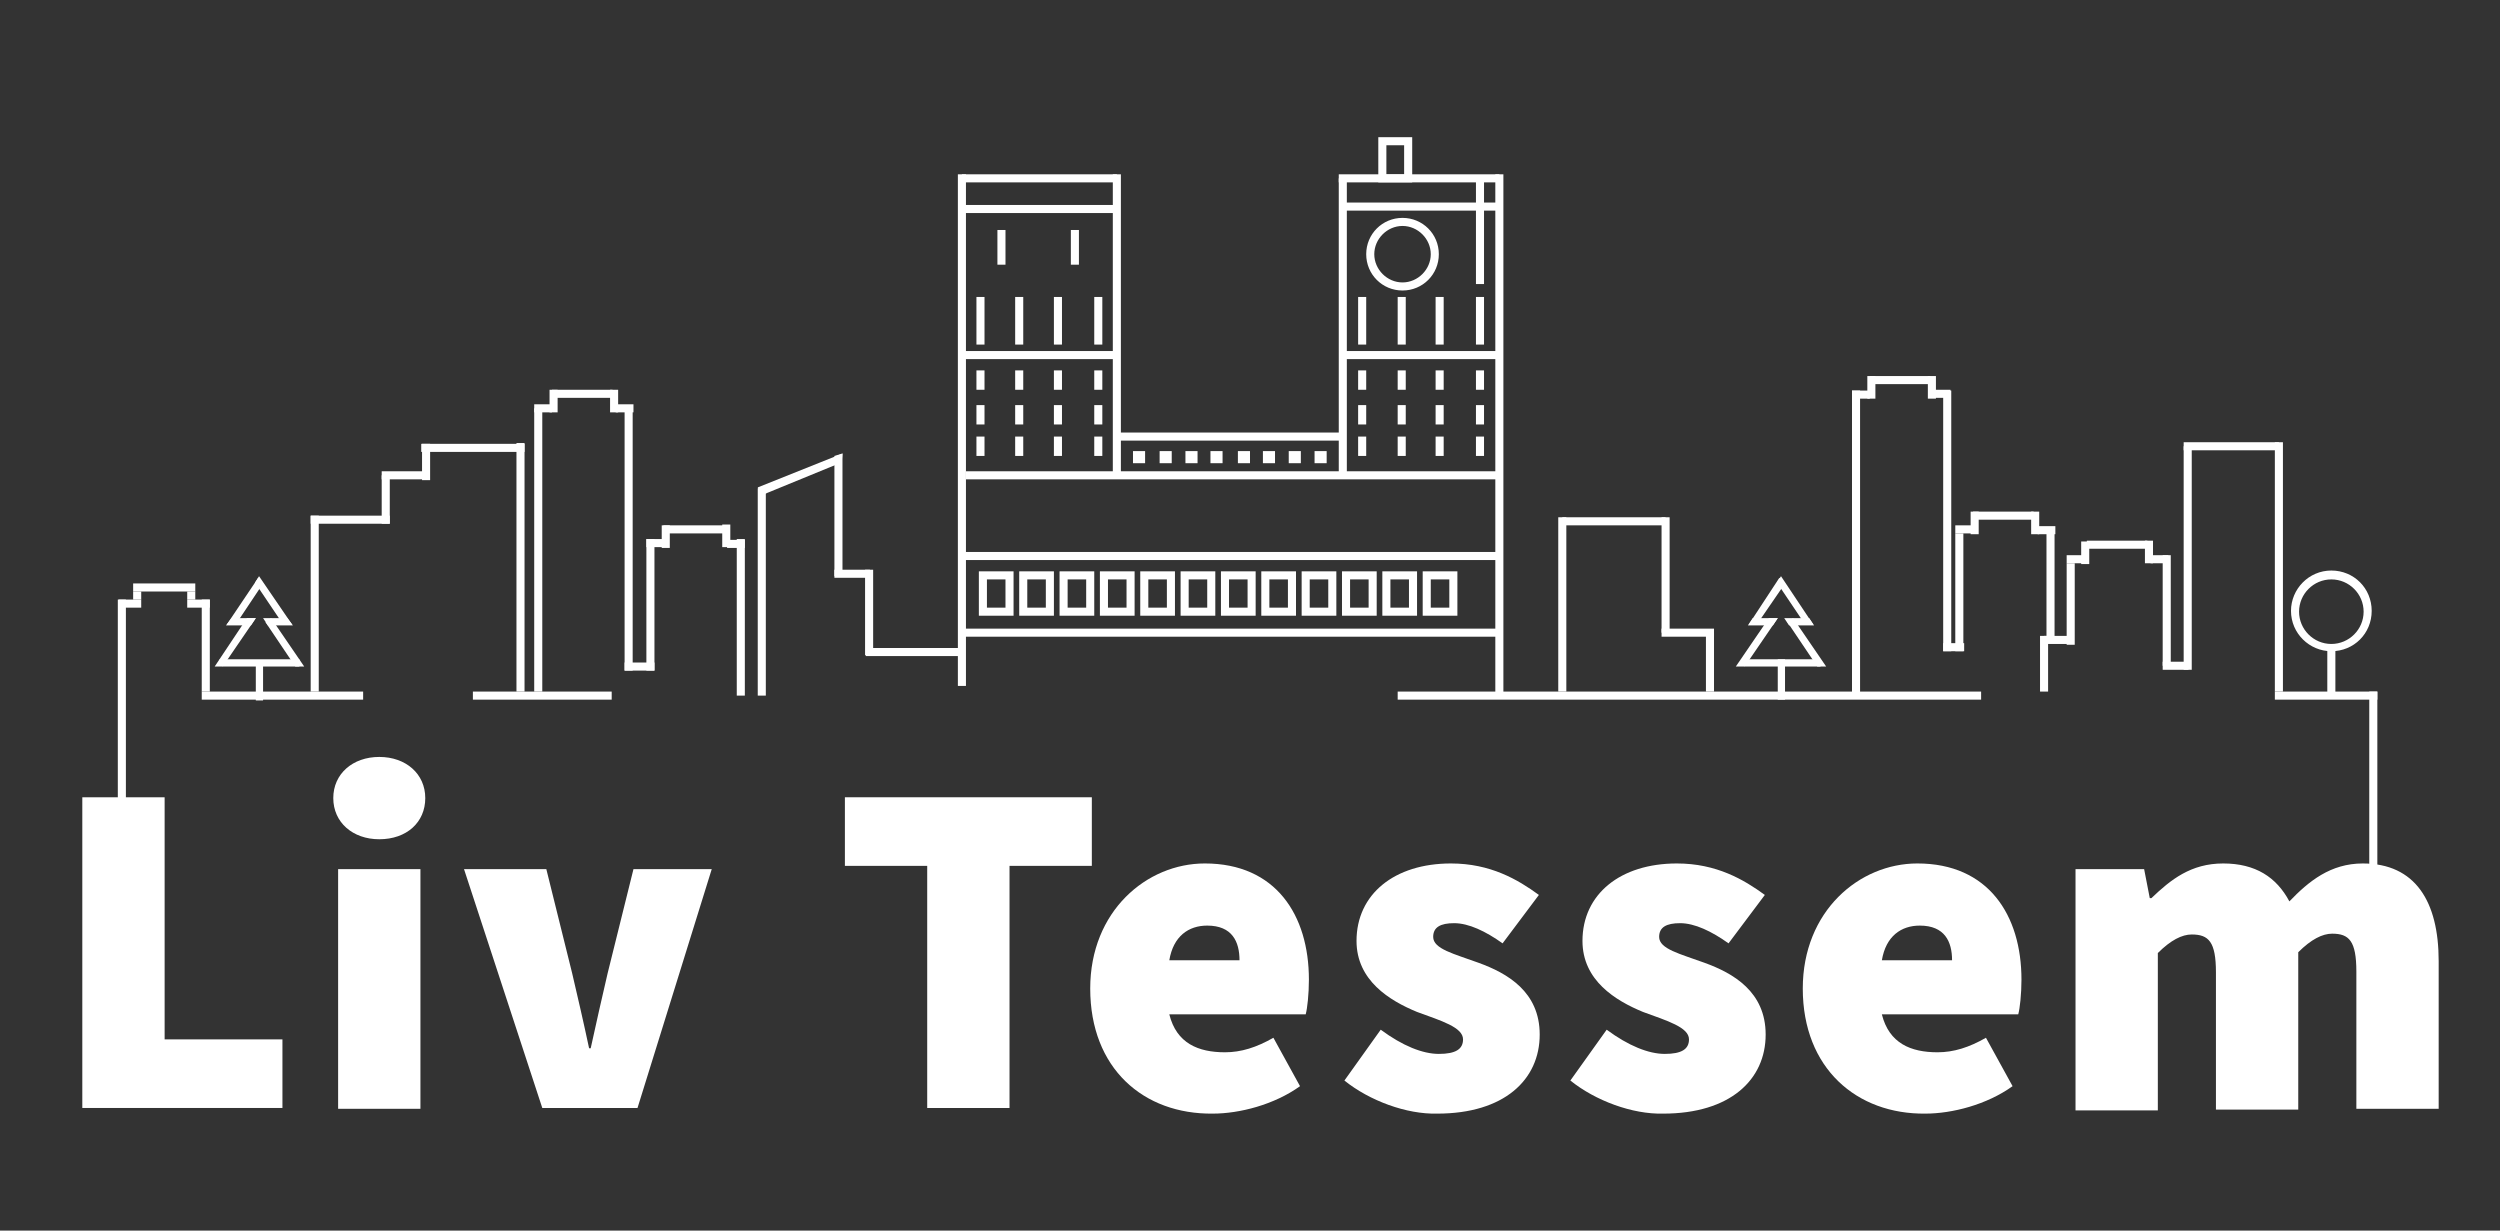 <?xml version="1.0" encoding="utf-8"?>
<!-- Generator: Adobe Illustrator 24.3.0, SVG Export Plug-In . SVG Version: 6.00 Build 0)  -->
<svg version="1.1" id="Layer_1" xmlns="http://www.w3.org/2000/svg" xmlns:xlink="http://www.w3.org/1999/xlink" x="0px" y="0px"
	 viewBox="0 0 309.8 152.5" style="enable-background:new 0 0 309.8 152.5;" xml:space="preserve">
<rect x="0" y="0" width="309.8" height="152.5" fill="#333333" stroke="none"/>
<style type="text/css">
	.st0{display:none;fill:#06090A;}
	.st1{fill:#FFFFFF;}
</style>
<rect x="-20" y="-32" class="st0" width="354" height="255"/>
<g>
	<g>
		<g>
			<g>
				<g>
					<rect x="118.7" y="21.6" class="st1" width="1" height="63.4"/>
				</g>
			</g>
		</g>
		<g>
			<g>
				<g>
					<rect x="119.4" y="25.4" class="st1" width="19.2" height="1"/>
				</g>
			</g>
		</g>
		<g>
			<g>
				<g>
					<rect x="119.2" y="21.6" class="st1" width="19.2" height="1"/>
				</g>
			</g>
		</g>
		<g>
			<g>
				<g>
					<rect x="137.9" y="21.6" class="st1" width="1" height="37.2"/>
				</g>
			</g>
		</g>
		<g>
			<g>
				<g>
					<rect x="119.4" y="43.5" class="st1" width="19" height="1"/>
				</g>
			</g>
		</g>
		<g>
			<g>
				<g>
					<rect x="119.7" y="58.4" class="st1" width="66.1" height="1"/>
				</g>
			</g>
		</g>
		<g>
			<g>
				<g>
					<rect x="119.4" y="68.4" class="st1" width="66.4" height="1"/>
				</g>
			</g>
		</g>
		<g>
			<g>
				<g>
					<rect x="119.2" y="77.9" class="st1" width="66.6" height="1"/>
				</g>
			</g>
		</g>
		<g>
			<g>
				<g>
					<rect x="165.9" y="22.1" class="st1" width="1" height="36.7"/>
				</g>
			</g>
		</g>
		<g>
			<g>
				<g>
					<rect x="166.4" y="43.5" class="st1" width="19.1" height="1"/>
				</g>
			</g>
		</g>
		<g>
			<g>
				<g>
					<rect x="166.6" y="25.1" class="st1" width="19.1" height="1"/>
				</g>
			</g>
		</g>
		<g>
			<g>
				<g>
					<rect x="165.9" y="21.6" class="st1" width="19.9" height="1"/>
				</g>
			</g>
		</g>
		<g>
			<g>
				<g>
					<rect x="185.3" y="21.6" class="st1" width="1" height="64.5"/>
				</g>
			</g>
		</g>
		<g>
			<g>
				<g>
					<rect x="123.6" y="28.5" class="st1" width="1" height="4.3"/>
				</g>
			</g>
		</g>
		<g>
			<g>
				<g>
					<rect x="121" y="36.8" class="st1" width="1" height="5.9"/>
				</g>
			</g>
		</g>
		<g>
			<g>
				<g>
					<rect x="125.8" y="36.8" class="st1" width="1" height="5.9"/>
				</g>
			</g>
		</g>
		<g>
			<g>
				<g>
					<rect x="130.6" y="36.8" class="st1" width="1" height="5.9"/>
				</g>
			</g>
		</g>
		<g>
			<g>
				<g>
					<rect x="135.6" y="36.8" class="st1" width="1" height="5.9"/>
				</g>
			</g>
		</g>
		<g>
			<g>
				<g>
					<rect x="121" y="54.1" class="st1" width="1" height="2.4"/>
				</g>
			</g>
		</g>
		<g>
			<g>
				<g>
					<rect x="125.8" y="54.1" class="st1" width="1" height="2.4"/>
				</g>
			</g>
		</g>
		<g>
			<g>
				<g>
					<rect x="130.6" y="54.1" class="st1" width="1" height="2.4"/>
				</g>
			</g>
		</g>
		<g>
			<g>
				<g>
					<rect x="135.6" y="54.1" class="st1" width="1" height="2.4"/>
				</g>
			</g>
		</g>
		<g>
			<g>
				<g>
					<rect x="121" y="50.2" class="st1" width="1" height="2.4"/>
				</g>
			</g>
		</g>
		<g>
			<g>
				<g>
					<rect x="125.8" y="50.2" class="st1" width="1" height="2.4"/>
				</g>
			</g>
		</g>
		<g>
			<g>
				<g>
					<rect x="130.6" y="50.2" class="st1" width="1" height="2.4"/>
				</g>
			</g>
		</g>
		<g>
			<g>
				<g>
					<rect x="135.6" y="50.2" class="st1" width="1" height="2.4"/>
				</g>
			</g>
		</g>
		<g>
			<g>
				<g>
					<rect x="121" y="45.9" class="st1" width="1" height="2.4"/>
				</g>
			</g>
		</g>
		<g>
			<g>
				<g>
					<rect x="125.8" y="45.9" class="st1" width="1" height="2.4"/>
				</g>
			</g>
		</g>
		<g>
			<g>
				<g>
					<rect x="130.6" y="45.9" class="st1" width="1" height="2.4"/>
				</g>
			</g>
		</g>
		<g>
			<g>
				<g>
					<rect x="135.6" y="45.9" class="st1" width="1" height="2.4"/>
				</g>
			</g>
		</g>
		<g>
			<g>
				<g>
					<rect x="132.7" y="28.5" class="st1" width="1" height="4.3"/>
				</g>
			</g>
		</g>
		<g>
			<g>
				<g>
					<rect x="168.3" y="36.8" class="st1" width="1" height="5.9"/>
				</g>
			</g>
		</g>
		<g>
			<g>
				<g>
					<rect x="173.2" y="36.8" class="st1" width="1" height="5.9"/>
				</g>
			</g>
		</g>
		<g>
			<g>
				<g>
					<rect x="177.9" y="36.8" class="st1" width="1" height="5.9"/>
				</g>
			</g>
		</g>
		<g>
			<g>
				<g>
					<rect x="182.9" y="36.8" class="st1" width="1" height="5.9"/>
				</g>
			</g>
		</g>
		<g>
			<g>
				<g>
					<rect x="182.9" y="22.1" class="st1" width="1" height="13.1"/>
				</g>
			</g>
		</g>
		<g>
			<g>
				<g>
					<rect x="168.3" y="54.1" class="st1" width="1" height="2.4"/>
				</g>
			</g>
		</g>
		<g>
			<g>
				<g>
					<rect x="173.2" y="54.1" class="st1" width="1" height="2.4"/>
				</g>
			</g>
		</g>
		<g>
			<g>
				<g>
					<rect x="177.9" y="54.1" class="st1" width="1" height="2.4"/>
				</g>
			</g>
		</g>
		<g>
			<g>
				<g>
					<rect x="182.9" y="54.1" class="st1" width="1" height="2.4"/>
				</g>
			</g>
		</g>
		<g>
			<g>
				<g>
					<rect x="168.3" y="50.2" class="st1" width="1" height="2.4"/>
				</g>
			</g>
		</g>
		<g>
			<g>
				<g>
					<rect x="173.2" y="50.2" class="st1" width="1" height="2.4"/>
				</g>
			</g>
		</g>
		<g>
			<g>
				<g>
					<rect x="177.9" y="50.2" class="st1" width="1" height="2.4"/>
				</g>
			</g>
		</g>
		<g>
			<g>
				<g>
					<rect x="182.9" y="50.2" class="st1" width="1" height="2.4"/>
				</g>
			</g>
		</g>
		<g>
			<g>
				<g>
					<rect x="168.3" y="45.9" class="st1" width="1" height="2.4"/>
				</g>
			</g>
		</g>
		<g>
			<g>
				<g>
					<rect x="173.2" y="45.9" class="st1" width="1" height="2.4"/>
				</g>
			</g>
		</g>
		<g>
			<g>
				<g>
					<rect x="177.9" y="45.9" class="st1" width="1" height="2.4"/>
				</g>
			</g>
		</g>
		<g>
			<g>
				<g>
					<rect x="182.9" y="45.9" class="st1" width="1" height="2.4"/>
				</g>
			</g>
		</g>
		<g>
			<g>
				<g>
					<rect x="138.4" y="53.6" class="st1" width="28" height="1"/>
				</g>
			</g>
		</g>
		<g>
			<g>
				<g>
					<path class="st1" d="M173.8,36c-2.5,0-4.5-2-4.5-4.5s2-4.5,4.5-4.5s4.5,2,4.5,4.5S176.3,36,173.8,36z M173.8,28
						c-1.9,0-3.5,1.6-3.5,3.5c0,1.9,1.6,3.5,3.5,3.5s3.5-1.6,3.5-3.5S175.7,28,173.8,28z"/>
				</g>
			</g>
		</g>
		<g>
			<g>
				<g>
					<path class="st1" d="M175,22.6h-4.2V17h4.2V22.6z M171.8,21.6h2.2V18h-2.2V21.6z"/>
				</g>
			</g>
		</g>
		<g>
			<g>
				<g>
					<rect x="140.4" y="55.9" class="st1" width="1.5" height="1.5"/>
				</g>
			</g>
		</g>
		<g>
			<g>
				<g>
					<rect x="143.7" y="55.9" class="st1" width="1.5" height="1.5"/>
				</g>
			</g>
		</g>
		<g>
			<g>
				<g>
					<rect x="146.9" y="55.9" class="st1" width="1.5" height="1.5"/>
				</g>
			</g>
		</g>
		<g>
			<g>
				<g>
					<rect x="150" y="55.9" class="st1" width="1.5" height="1.5"/>
				</g>
			</g>
		</g>
		<g>
			<g>
				<g>
					<rect x="153.4" y="55.9" class="st1" width="1.5" height="1.5"/>
				</g>
			</g>
		</g>
		<g>
			<g>
				<g>
					<rect x="156.5" y="55.9" class="st1" width="1.5" height="1.5"/>
				</g>
			</g>
		</g>
		<g>
			<g>
				<g>
					<rect x="159.7" y="55.9" class="st1" width="1.5" height="1.5"/>
				</g>
			</g>
		</g>
		<g>
			<g>
				<g>
					<rect x="162.9" y="55.9" class="st1" width="1.5" height="1.5"/>
				</g>
			</g>
		</g>
		<g>
			<g>
				<g>
					<path class="st1" d="M125.6,76.3h-4.3v-5.5h4.3V76.3z M122.3,75.3h2.3v-3.5h-2.3V75.3z"/>
				</g>
			</g>
		</g>
		<g>
			<g>
				<g>
					<path class="st1" d="M130.6,76.3h-4.3v-5.5h4.3V76.3z M127.3,75.3h2.3v-3.5h-2.3V75.3z"/>
				</g>
			</g>
		</g>
		<g>
			<g>
				<g>
					<path class="st1" d="M135.6,76.3h-4.3v-5.5h4.3V76.3z M132.3,75.3h2.3v-3.5h-2.3V75.3z"/>
				</g>
			</g>
		</g>
		<g>
			<g>
				<g>
					<path class="st1" d="M140.6,76.3h-4.3v-5.5h4.3V76.3z M137.3,75.3h2.3v-3.5h-2.3V75.3z"/>
				</g>
			</g>
		</g>
		<g>
			<g>
				<g>
					<path class="st1" d="M145.6,76.3h-4.3v-5.5h4.3V76.3z M142.3,75.3h2.3v-3.5h-2.3V75.3z"/>
				</g>
			</g>
		</g>
		<g>
			<g>
				<g>
					<path class="st1" d="M150.6,76.3h-4.3v-5.5h4.3V76.3z M147.3,75.3h2.3v-3.5h-2.3V75.3z"/>
				</g>
			</g>
		</g>
		<g>
			<g>
				<g>
					<path class="st1" d="M155.6,76.3h-4.3v-5.5h4.3V76.3z M152.3,75.3h2.3v-3.5h-2.3V75.3z"/>
				</g>
			</g>
		</g>
		<g>
			<g>
				<g>
					<path class="st1" d="M160.6,76.3h-4.3v-5.5h4.3V76.3z M157.3,75.3h2.3v-3.5h-2.3V75.3z"/>
				</g>
			</g>
		</g>
		<g>
			<g>
				<g>
					<path class="st1" d="M165.6,76.3h-4.3v-5.5h4.3V76.3z M162.3,75.3h2.3v-3.5h-2.3V75.3z"/>
				</g>
			</g>
		</g>
		<g>
			<g>
				<g>
					<path class="st1" d="M170.6,76.3h-4.3v-5.5h4.3V76.3z M167.3,75.3h2.3v-3.5h-2.3V75.3z"/>
				</g>
			</g>
		</g>
		<g>
			<g>
				<g>
					<path class="st1" d="M175.6,76.3h-4.3v-5.5h4.3V76.3z M172.3,75.3h2.3v-3.5h-2.3V75.3z"/>
				</g>
			</g>
		</g>
		<g>
			<g>
				<g>
					<path class="st1" d="M180.6,76.3h-4.3v-5.5h4.3V76.3z M177.3,75.3h2.3v-3.5h-2.3V75.3z"/>
				</g>
			</g>
		</g>
		<g>
			<g>
				<g>
					<rect x="193.1" y="64.1" class="st1" width="1" height="21.6"/>
				</g>
			</g>
		</g>
		<g>
			<g>
				<g>
					<rect x="193.6" y="64.1" class="st1" width="12.8" height="1"/>
				</g>
			</g>
		</g>
		<g>
			<g>
				<g>
					<rect x="205.9" y="64.1" class="st1" width="1" height="14.3"/>
				</g>
			</g>
		</g>
		<g>
			<g>
				<g>
					<rect x="205.9" y="77.9" class="st1" width="6.5" height="1"/>
				</g>
			</g>
		</g>
		<g>
			<g>
				<g>
					<rect x="211.4" y="78.4" class="st1" width="1" height="7.3"/>
				</g>
			</g>
		</g>
		<g>
			<g>
				<g>
					<rect x="229.5" y="48.4" class="st1" width="1" height="37.4"/>
				</g>
			</g>
		</g>
		<g>
			<g>
				<g>
					<rect x="240.8" y="48.4" class="st1" width="1" height="32.3"/>
				</g>
			</g>
		</g>
		<g>
			<g>
				<g>
					<rect x="242.3" y="66.1" class="st1" width="1" height="14.6"/>
				</g>
			</g>
		</g>
		<g>
			<g>
				<g>
					<rect x="253.6" y="66.1" class="st1" width="1" height="13.3"/>
				</g>
			</g>
		</g>
		<g>
			<g>
				<g>
					<rect x="252.8" y="78.8" class="st1" width="1" height="6.9"/>
				</g>
			</g>
		</g>
		<g>
			<g>
				<g>
					<rect x="253.3" y="78.8" class="st1" width="3.7" height="1"/>
				</g>
			</g>
		</g>
		<g>
			<g>
				<g>
					<rect x="268" y="68.8" class="st1" width="1" height="13.7"/>
				</g>
			</g>
		</g>
		<g>
			<g>
				<g>
					<rect x="256.1" y="69.8" class="st1" width="1" height="10.1"/>
				</g>
			</g>
		</g>
		<g>
			<g>
				<g>
					<rect x="268" y="82" class="st1" width="3.2" height="1"/>
				</g>
			</g>
		</g>
		<g>
			<g>
				<g>
					<rect x="270.6" y="55.3" class="st1" width="1" height="27.7"/>
				</g>
			</g>
		</g>
		<g>
			<g>
				<g>
					<rect x="270.6" y="54.8" class="st1" width="11.8" height="1"/>
				</g>
			</g>
		</g>
		<g>
			<g>
				<g>
					<rect x="281.9" y="54.8" class="st1" width="1" height="30.9"/>
				</g>
			</g>
		</g>
		<g>
			<g>
				<g>
					<rect x="293.6" y="85.7" class="st1" width="1" height="30.1"/>
				</g>
			</g>
		</g>
		<g>
			<g>
				<rect x="288.4" y="80.6" class="st1" width="1" height="5.6"/>
			</g>
		</g>
		<g>
			<g>
				<path class="st1" d="M288.9,80.7c-2.7,0-5-2.2-5-5c0-2.7,2.2-5,5-5s5,2.2,5,5S291.7,80.7,288.9,80.7z M288.9,71.8
					c-2.2,0-4,1.8-4,4s1.8,4,4,4s4-1.8,4-4S291.1,71.8,288.9,71.8z"/>
			</g>
		</g>
		<g>
			<g>
				<rect x="16.5" y="72.3" class="st1" width="7.7" height="1"/>
			</g>
		</g>
		<g>
			<g>
				<rect x="38.5" y="63.9" class="st1" width="9.8" height="1"/>
			</g>
		</g>
		<g>
			<g>
				<rect x="47.3" y="58.4" class="st1" width="5.5" height="1"/>
			</g>
		</g>
		<g>
			<g>
				<rect x="66.2" y="50.1" class="st1" width="2.2" height="1"/>
			</g>
		</g>
		<g>
			<g>
				<rect x="68.1" y="48.3" class="st1" width="1" height="2.8"/>
			</g>
		</g>
		<g>
			<g>
				<rect x="76.3" y="50.1" class="st1" width="2.2" height="1"/>
			</g>
		</g>
		<g>
			<g>
				<rect x="77.4" y="82.1" class="st1" width="3.7" height="1"/>
			</g>
		</g>
		<g>
			<g>
				<rect x="75.6" y="48.3" class="st1" width="1" height="2.8"/>
			</g>
		</g>
		<g>
			<g>
				<rect x="52.2" y="55" class="st1" width="12.8" height="1"/>
			</g>
		</g>
		<g>
			<g>
				<rect x="68.4" y="48.3" class="st1" width="7.5" height="1"/>
			</g>
		</g>
		<g>
			<g>
				<rect x="80.1" y="66.8" class="st1" width="2.2" height="1"/>
			</g>
		</g>
		<g>
			<g>
				<rect x="82" y="65.1" class="st1" width="1" height="2.8"/>
			</g>
		</g>
		<g>
			<g>
				<rect x="90.1" y="66.9" class="st1" width="2.2" height="1"/>
			</g>
		</g>
		<g>
			<g>
				<rect x="103.4" y="70.6" class="st1" width="4.4" height="1"/>
			</g>
		</g>
		<g>
			<g>
				<rect x="107.3" y="80.3" class="st1" width="11.7" height="1"/>
			</g>
		</g>
		<g>
			<g>
				<rect x="89.5" y="65" class="st1" width="1" height="2.8"/>
			</g>
		</g>
		<g>
			<g>
				<rect x="82.2" y="65.1" class="st1" width="7.5" height="1"/>
			</g>
		</g>
		<g>
			<g>
				<polygon class="st1" points="104.3,57.3 94.3,61.4 93.9,60.4 104.4,56.2 				"/>
			</g>
		</g>
		<g>
			<g>
				<rect x="47.3" y="58.9" class="st1" width="1" height="6"/>
			</g>
		</g>
		<g>
			<g>
				<rect x="52.3" y="55" class="st1" width="1" height="4.5"/>
			</g>
		</g>
		<g>
			<g>
				<rect x="64" y="54.9" class="st1" width="1" height="30.8"/>
			</g>
		</g>
		<g>
			<g>
				<rect x="66.2" y="50.6" class="st1" width="1" height="35.1"/>
			</g>
		</g>
		<g>
			<g>
				<rect x="77.4" y="50.9" class="st1" width="1" height="32.2"/>
			</g>
		</g>
		<g>
			<g>
				<rect x="80.1" y="66.8" class="st1" width="1" height="16.3"/>
			</g>
		</g>
		<g>
			<g>
				<rect x="91.3" y="66.8" class="st1" width="1" height="19.4"/>
			</g>
		</g>
		<g>
			<g>
				<rect x="107.2" y="70.6" class="st1" width="1" height="10.6"/>
			</g>
		</g>
		<g>
			<g>
				<rect x="93.9" y="60.5" class="st1" width="1" height="25.7"/>
			</g>
		</g>
		<g>
			<g>
				<polygon class="st1" points="104.4,56.2 104.4,71.4 103.4,71.4 103.4,56.5 				"/>
			</g>
		</g>
		<g>
			<g>
				<g>
					<polygon class="st1" points="37.1,82.6 27.6,82.6 27.2,81.7 37.1,81.7 					"/>
				</g>
			</g>
			<g>
				<g>
					<rect x="31.7" y="81.8" class="st1" width="0.9" height="5"/>
				</g>
			</g>
			<g>
				<g>
					<polygon class="st1" points="28.7,76.6 31.7,76.6 31.1,77.5 28,77.5 					"/>
				</g>
			</g>
			<g>
				<g>
					<polygon class="st1" points="31.7,76.6 27.6,82.6 26.6,82.6 30.6,76.6 					"/>
				</g>
			</g>
			<g>
				<g>
					<polygon class="st1" points="32.6,72.3 29.2,77.4 28.1,77.4 32,71.6 					"/>
				</g>
			</g>
			<g>
				<g>
					<polygon class="st1" points="35.6,76.6 32.6,76.6 33.2,77.5 36.3,77.5 					"/>
				</g>
			</g>
			<g>
				<g>
					<polygon class="st1" points="31.6,72.2 35.1,77.4 36.2,77.4 32.1,71.4 					"/>
				</g>
			</g>
			<g>
				<g>
					<polygon class="st1" points="32.9,77.1 36.6,82.6 37.7,82.6 33.6,76.6 					"/>
				</g>
			</g>
		</g>
		<g>
			<g>
				<g>
					<polygon class="st1" points="225.6,82.6 216.2,82.6 215.8,81.7 225.6,81.7 					"/>
				</g>
			</g>
			<g>
				<g>
					<rect x="220.3" y="81.7" class="st1" width="0.9" height="5"/>
				</g>
			</g>
			<g>
				<g>
					<polygon class="st1" points="217.2,76.6 220.3,76.6 219.7,77.5 216.6,77.5 					"/>
				</g>
			</g>
			<g>
				<g>
					<polygon class="st1" points="220.3,76.6 216.2,82.6 215.1,82.6 219.2,76.6 					"/>
				</g>
			</g>
			<g>
				<g>
					<polygon class="st1" points="221.2,72.3 217.7,77.4 216.7,77.4 220.5,71.6 					"/>
				</g>
			</g>
			<g>
				<g>
					<polygon class="st1" points="224.2,76.6 221.1,76.6 221.7,77.5 224.8,77.5 					"/>
				</g>
			</g>
			<g>
				<g>
					<polygon class="st1" points="220.2,72.2 223.7,77.4 224.7,77.4 220.7,71.4 					"/>
				</g>
			</g>
			<g>
				<g>
					<polygon class="st1" points="221.5,77.1 225.2,82.6 226.3,82.6 222.2,76.6 					"/>
				</g>
			</g>
		</g>
		<g>
			<g>
				<rect x="25" y="85.7" class="st1" width="20" height="1"/>
			</g>
		</g>
		<g>
			<g>
				<rect x="58.6" y="85.7" class="st1" width="17.2" height="1"/>
			</g>
		</g>
		<g>
			<g>
				<rect x="173.2" y="85.7" class="st1" width="72.3" height="1"/>
			</g>
		</g>
		<g>
			<g>
				<rect x="281.9" y="85.7" class="st1" width="12.7" height="1"/>
			</g>
		</g>
		<g>
			<g>
				<rect x="14.7" y="74.3" class="st1" width="2.8" height="1"/>
			</g>
		</g>
		<g>
			<g>
				<rect x="23.2" y="74.3" class="st1" width="2.8" height="1"/>
			</g>
		</g>
		<g>
			<g>
				<rect x="16.5" y="73.3" class="st1" width="1" height="1"/>
			</g>
		</g>
		<g>
			<g>
				<rect x="14.6" y="74.3" class="st1" width="1" height="27.4"/>
			</g>
		</g>
		<g>
			<g>
				<rect x="25" y="74.3" class="st1" width="1" height="11.4"/>
			</g>
		</g>
		<g>
			<g>
				<rect x="38.5" y="63.9" class="st1" width="1" height="21.8"/>
			</g>
		</g>
		<g>
			<g>
				<rect x="23.2" y="73.3" class="st1" width="1" height="1"/>
			</g>
		</g>
		<g>
			<g>
				<rect x="229.5" y="48.4" class="st1" width="2.2" height="1"/>
			</g>
		</g>
		<g>
			<g>
				<rect x="231.4" y="46.6" class="st1" width="1" height="2.8"/>
			</g>
		</g>
		<g>
			<g>
				<rect x="239.5" y="48.3" class="st1" width="2.2" height="1"/>
			</g>
		</g>
		<g>
			<g>
				<rect x="238.9" y="46.6" class="st1" width="1" height="2.8"/>
			</g>
		</g>
		<g>
			<g>
				<rect x="231.7" y="46.6" class="st1" width="7.5" height="1"/>
			</g>
		</g>
		<g>
			<g>
				<rect x="242.3" y="65.1" class="st1" width="2.2" height="1"/>
			</g>
		</g>
		<g>
			<g>
				<rect x="240.8" y="79.7" class="st1" width="2.6" height="1"/>
			</g>
		</g>
		<g>
			<g>
				<rect x="244.2" y="63.4" class="st1" width="1" height="2.8"/>
			</g>
		</g>
		<g>
			<g>
				<rect x="252.5" y="65.2" class="st1" width="2.2" height="1"/>
			</g>
		</g>
		<g>
			<g>
				<rect x="251.7" y="63.4" class="st1" width="1" height="2.8"/>
			</g>
		</g>
		<g>
			<g>
				<rect x="244.5" y="63.4" class="st1" width="7.5" height="1"/>
			</g>
		</g>
		<g>
			<g>
				<rect x="256.1" y="68.8" class="st1" width="2.2" height="1"/>
			</g>
		</g>
		<g>
			<g>
				<rect x="257.9" y="67.1" class="st1" width="1" height="2.8"/>
			</g>
		</g>
		<g>
			<g>
				<rect x="266.5" y="68.8" class="st1" width="2.2" height="1"/>
			</g>
		</g>
		<g>
			<g>
				<rect x="265.8" y="67" class="st1" width="1" height="2.8"/>
			</g>
		</g>
		<g>
			<g>
				<rect x="258.6" y="67" class="st1" width="7.5" height="1"/>
			</g>
		</g>
	</g>
	<g>
		<path class="st1" d="M10.2,98.8h10.2v30H35v8.5H10.2V98.8z"/>
		<path class="st1" d="M41.3,98.9c0-3,2.4-5.1,5.7-5.1s5.7,2.1,5.7,5.1S50.4,104,47,104C43.7,104,41.3,101.9,41.3,98.9z M41.9,107.7
			h10.2v29.7H41.9V107.7z"/>
		<path class="st1" d="M57.5,107.7h10.2l3.2,12.9c0.7,3,1.4,6,2.1,9.3h0.2c0.7-3.2,1.4-6.3,2.1-9.3l3.2-12.9h9.7L79,137.3H67.2
			L57.5,107.7z"/>
		<path class="st1" d="M114.9,107.3h-10.2v-8.5h30.6v8.5h-10.2v30h-10.2C114.9,137.3,114.9,107.3,114.9,107.3z"/>
		<path class="st1" d="M135.1,122.5c0-9.6,7-15.5,14.2-15.5c8.8,0,12.9,6.4,12.9,14.4c0,1.8-0.2,3.6-0.4,4.3h-16.9
			c0.9,3.6,3.6,4.7,6.9,4.7c2,0,3.9-0.6,6-1.8l3.3,6c-3.2,2.3-7.5,3.4-10.8,3.4C141.7,138.1,135.1,132.4,135.1,122.5z M153.6,119
			c0-2.3-0.9-4.3-4-4.3c-2.3,0-4.2,1.3-4.7,4.3H153.6z"/>
		<path class="st1" d="M166.6,133.9l4.5-6.3c2.7,2,5.2,3,7.2,3c2.1,0,3-0.6,3-1.8c0-1.5-2.7-2.3-5.7-3.4c-3.4-1.4-7.5-3.9-7.5-8.8
			c0-5.8,4.7-9.6,11.7-9.6c4.9,0,8.3,2,10.9,3.9l-4.5,6c-2.1-1.5-4.2-2.5-6-2.5c-1.7,0-2.6,0.5-2.6,1.7c0,1.5,2.6,2.1,5.6,3.2
			c3.6,1.3,7.6,3.6,7.6,8.9c0,5.6-4.4,9.8-12.7,9.8C174.3,138.1,169.7,136.4,166.6,133.9z"/>
		<path class="st1" d="M194.6,133.9l4.5-6.3c2.7,2,5.2,3,7.2,3c2.1,0,3-0.6,3-1.8c0-1.5-2.7-2.3-5.7-3.4c-3.4-1.4-7.5-3.9-7.5-8.8
			c0-5.8,4.7-9.6,11.7-9.6c4.9,0,8.3,2,10.9,3.9l-4.5,6c-2.1-1.5-4.2-2.5-6-2.5c-1.7,0-2.6,0.5-2.6,1.7c0,1.5,2.6,2.1,5.6,3.2
			c3.6,1.3,7.6,3.6,7.6,8.9c0,5.6-4.4,9.8-12.7,9.8C202.3,138.1,197.7,136.4,194.6,133.9z"/>
		<path class="st1" d="M223.4,122.5c0-9.6,7-15.5,14.2-15.5c8.8,0,12.9,6.4,12.9,14.4c0,1.8-0.2,3.6-0.4,4.3h-16.9
			c0.9,3.6,3.6,4.7,6.9,4.7c2,0,3.9-0.6,6-1.8l3.3,6c-3.2,2.3-7.5,3.4-10.8,3.4C230.1,138.1,223.4,132.4,223.4,122.5z M241.9,119
			c0-2.3-0.9-4.3-4-4.3c-2.3,0-4.2,1.3-4.7,4.3H241.9z"/>
		<path class="st1" d="M257.4,107.7h8.3l0.7,3.6h0.2c2.4-2.3,4.9-4.3,8.9-4.3s6.6,1.7,8.2,4.7c2.4-2.5,5.1-4.7,9.1-4.7
			c6.5,0,9.4,4.7,9.4,12.1v18.3H292v-17c0-3.8-0.9-4.7-3-4.7c-1.2,0-2.6,0.7-4.2,2.3v19.5h-10.2v-17c0-3.8-0.9-4.7-3-4.7
			c-1.2,0-2.6,0.7-4.2,2.3v19.5h-10.2v-29.9H257.4z"/>
	</g>
</g>
</svg>
